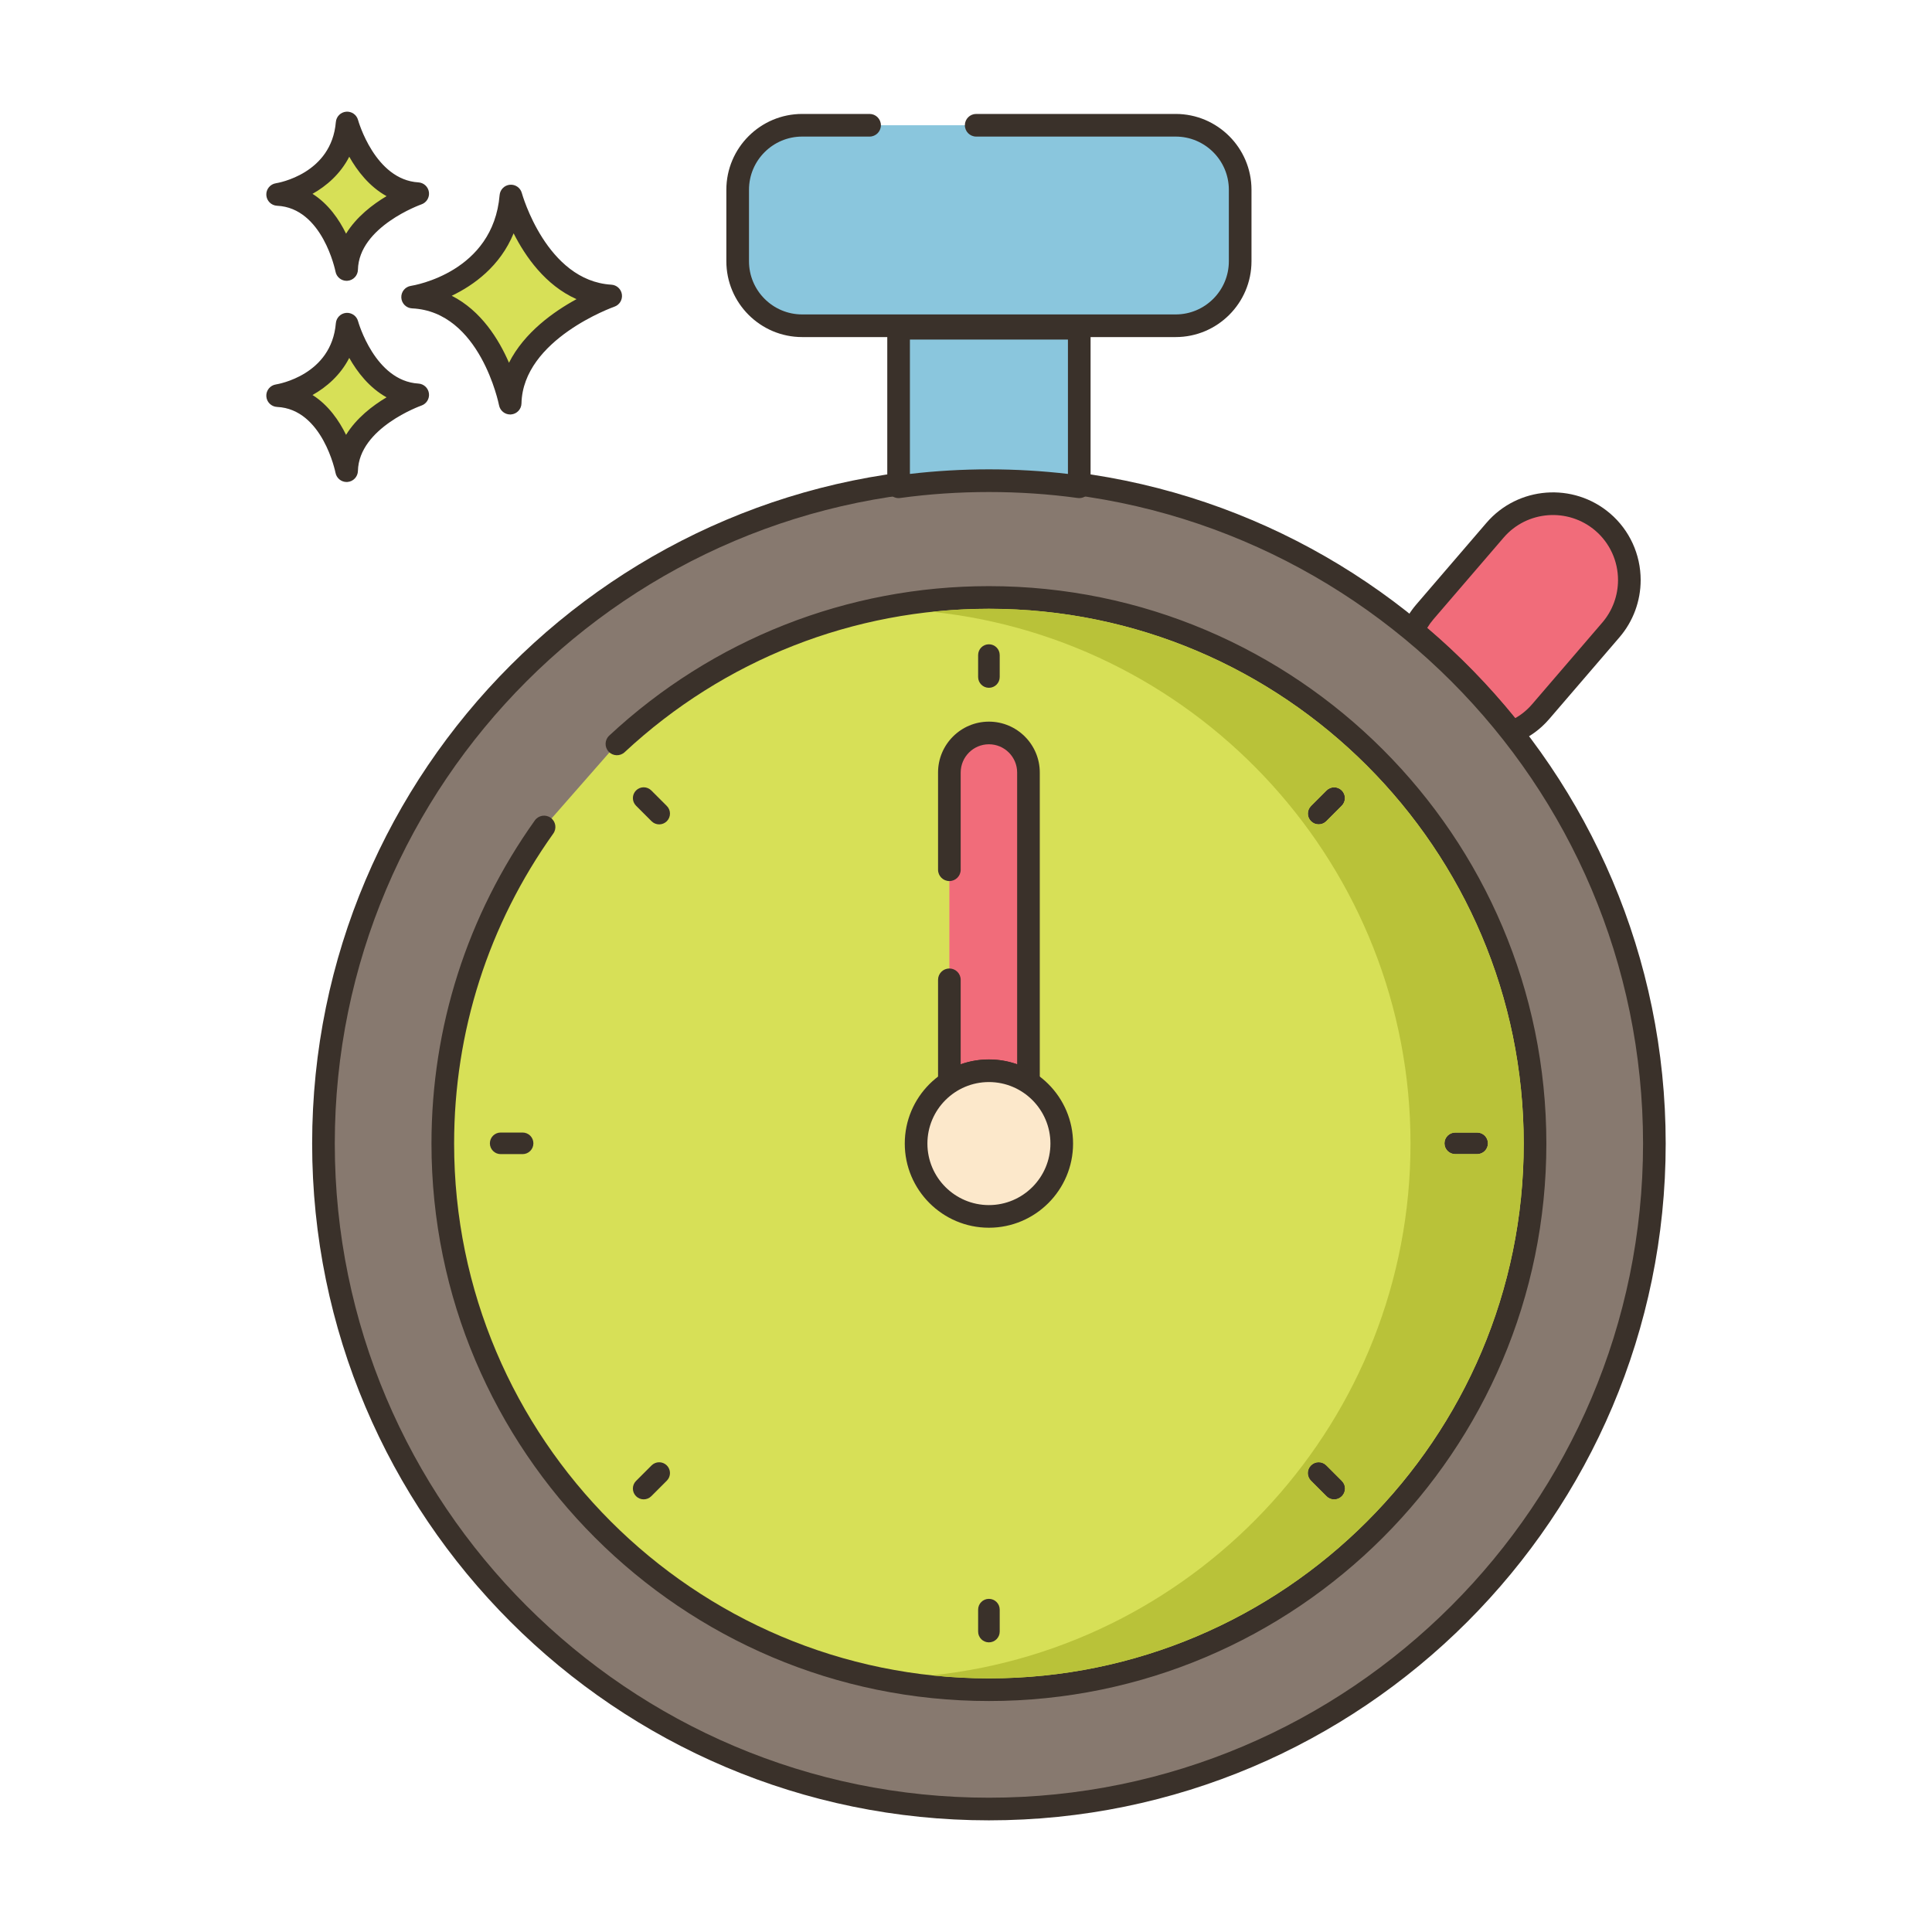 <?xml version="1.0" encoding="utf-8"?>
<!-- Generator: Adobe Illustrator 22.0.0, SVG Export Plug-In . SVG Version: 6.00 Build 0)  -->
<svg version="1.1" xmlns="http://www.w3.org/2000/svg" xmlns:xlink="http://www.w3.org/1999/xlink" x="0px" y="0px"
	 viewBox="0 0 256 256" style="enable-background:new 0 0 256 256;" xml:space="preserve">
<style type="text/css">
	.st0{display:none;}
	.st1{display:inline;}
	.st2{fill:none;stroke:#6B1D1D;stroke-width:0.5;stroke-miterlimit:10;}
	.st3{fill:#3A312A;}
	.st4{fill:#87796F;}
	.st5{fill:#D5DE58;}
	.st6{fill:#695B51;}
	.st7{fill:#FCE8CB;}
	.st8{fill:#F16C7A;}
	.st9{fill:#8AC6DD;}
	.st10{fill:#DECAAD;}
	.st11{fill:#D6DF58;}
	.st12{fill-rule:evenodd;clip-rule:evenodd;fill:#FCE8CB;}
	.st13{fill:#F5978A;}
	.st14{fill:#D7E057;}
	.st15{fill-rule:evenodd;clip-rule:evenodd;fill:#87796F;}
	.st16{fill:#6CA8BF;}
	.st17{fill:#B9C239;}
	.st18{fill:#D34E5C;}
	.st19{fill:#FAE6CA;}
	.st20{fill:#F8E4C8;}
	.st21{fill:#8AC5DC;}
	.st22{fill:#EF6D7A;}
	.st23{fill:#EB6E7A;}
	.st24{fill:#89C4DB;}
	.st25{fill-rule:evenodd;clip-rule:evenodd;fill:#F16C7A;}
	.st26{fill:#F7E3C7;}
	.st27{fill:#F6E2C6;}
	.st28{fill:#ED6E7A;}
	.st29{fill:#8AC3DA;}
	.st30{fill:#D5DC57;}
	.st31{fill-rule:evenodd;clip-rule:evenodd;fill:#D7E057;}
	.st32{fill-rule:evenodd;clip-rule:evenodd;fill:#F8E4C8;}
	.st33{fill:#D4DB56;}
	.st34{fill:#F59689;}
	.st35{fill:#DDC9AC;}
	.st36{fill:#D24E5C;}
	.st37{fill:#6A5C52;}
	.st38{fill:#6CA6BE;}
	.st39{fill:#B8C136;}
	.st40{fill-rule:evenodd;clip-rule:evenodd;fill:#FAE6CA;}
</style>
<g id="Layer_2" class="st0">
	<g class="st1">
		<g>
			<line class="st2" x1="0" y1="4.829" x2="256" y2="4.829"/>
			<line class="st2" x1="0" y1="16.56" x2="256" y2="16.56"/>
			<line class="st2" x1="0" y1="28.29" x2="256" y2="28.29"/>
			<line class="st2" x1="0" y1="40.021" x2="256" y2="40.021"/>
			<line class="st2" x1="0" y1="51.751" x2="256" y2="51.751"/>
			<line class="st2" x1="0" y1="63.482" x2="256" y2="63.482"/>
			<line class="st2" x1="0" y1="75.213" x2="256" y2="75.213"/>
			<line class="st2" x1="0" y1="86.943" x2="256" y2="86.943"/>
			<line class="st2" x1="0" y1="98.674" x2="256" y2="98.674"/>
			<line class="st2" x1="0" y1="110.404" x2="256" y2="110.404"/>
			<line class="st2" x1="0" y1="122.135" x2="256" y2="122.135"/>
			<line class="st2" x1="0" y1="133.865" x2="256" y2="133.865"/>
			<line class="st2" x1="0" y1="145.596" x2="256" y2="145.596"/>
			<line class="st2" x1="0" y1="157.326" x2="256" y2="157.326"/>
			<line class="st2" x1="0" y1="169.057" x2="256" y2="169.057"/>
			<line class="st2" x1="0" y1="180.788" x2="256" y2="180.788"/>
			<line class="st2" x1="0" y1="192.518" x2="256" y2="192.518"/>
			<line class="st2" x1="0" y1="204.249" x2="256" y2="204.249"/>
			<line class="st2" x1="0" y1="215.979" x2="256" y2="215.979"/>
			<line class="st2" x1="0" y1="227.71" x2="256" y2="227.71"/>
			<line class="st2" x1="0" y1="239.44" x2="256" y2="239.44"/>
			<line class="st2" x1="0" y1="251.171" x2="256" y2="251.171"/>
		</g>
		<g>
			<line class="st2" x1="251.171" y1="0" x2="251.171" y2="256"/>
			<line class="st2" x1="239.44" y1="0" x2="239.44" y2="256"/>
			<line class="st2" x1="227.71" y1="0" x2="227.71" y2="256"/>
			<line class="st2" x1="215.979" y1="0" x2="215.979" y2="256"/>
			<line class="st2" x1="204.249" y1="0" x2="204.249" y2="256"/>
			<line class="st2" x1="192.518" y1="0" x2="192.518" y2="256"/>
			<line class="st2" x1="180.788" y1="0" x2="180.788" y2="256"/>
			<line class="st2" x1="169.057" y1="0" x2="169.057" y2="256"/>
			<line class="st2" x1="157.326" y1="0" x2="157.326" y2="256"/>
			<line class="st2" x1="145.596" y1="0" x2="145.596" y2="256"/>
			<line class="st2" x1="133.865" y1="0" x2="133.865" y2="256"/>
			<line class="st2" x1="122.135" y1="0" x2="122.135" y2="256"/>
			<line class="st2" x1="110.404" y1="0" x2="110.404" y2="256"/>
			<line class="st2" x1="98.674" y1="0" x2="98.674" y2="256"/>
			<line class="st2" x1="86.943" y1="0" x2="86.943" y2="256"/>
			<line class="st2" x1="75.213" y1="0" x2="75.213" y2="256"/>
			<line class="st2" x1="63.482" y1="0" x2="63.482" y2="256"/>
			<line class="st2" x1="51.751" y1="0" x2="51.751" y2="256"/>
			<line class="st2" x1="40.021" y1="0" x2="40.021" y2="256"/>
			<line class="st2" x1="28.29" y1="0" x2="28.29" y2="256"/>
			<line class="st2" x1="16.56" y1="0" x2="16.56" y2="256"/>
			<line class="st2" x1="4.829" y1="0" x2="4.829" y2="256"/>
		</g>
	</g>
</g>
<g id="Layer_1">
	<g>
		<path class="st8" d="M215.897,76.862c0,2.34-0.8,4.69-2.44,6.6l-9.29,10.81c-1.07,1.25-2.38,2.17-3.81,2.75
			c-3.89-4.93-8.29-9.44-13.12-13.44c0.38-0.89,0.91-1.74,1.57-2.51l9.29-10.81c3.64-4.24,10.03-4.72,14.28-1.08
			C214.707,71.182,215.897,74.011,215.897,76.862z"/>
		<path class="st3" d="M200.357,98.521c-0.449,0-0.887-0.202-1.178-0.571c-3.825-4.848-8.165-9.294-12.899-13.214
			c-0.512-0.424-0.684-1.133-0.423-1.744c0.442-1.036,1.052-2.011,1.81-2.897l9.293-10.812c4.167-4.857,11.52-5.414,16.392-1.242
			c2.571,2.206,4.045,5.42,4.045,8.819c0,2.782-0.995,5.473-2.803,7.578l-9.29,10.81c-1.202,1.406-2.678,2.471-4.384,3.163
			C200.738,98.486,200.547,98.521,200.357,98.521z M189.114,83.199c4.234,3.604,8.152,7.617,11.669,11.955
			c0.846-0.479,1.598-1.101,2.244-1.857l9.292-10.812c1.34-1.56,2.078-3.557,2.078-5.623c0-2.522-1.093-4.906-2.997-6.541
			c-3.616-3.096-9.072-2.684-12.164,0.919l-9.292,10.81C189.632,82.414,189.355,82.798,189.114,83.199z"/>
		
			<ellipse transform="matrix(0.099 -0.995 0.995 0.099 -32.667 266.997)" class="st4" cx="131.037" cy="151.529" rx="88.176" ry="88.176"/>
		<path class="st3" d="M131.037,241.205c-49.447,0-89.676-40.228-89.676-89.675s40.228-89.676,89.676-89.676
			s89.676,40.229,89.676,89.676S180.484,241.205,131.037,241.205z M131.037,64.854c-47.793,0-86.676,38.883-86.676,86.676
			s38.883,86.675,86.676,86.675s86.676-38.882,86.676-86.675S178.83,64.854,131.037,64.854z"/>
		<path class="st14" d="M72.093,109.577c-8.439,11.836-13.42,26.308-13.42,41.952c0,39.966,32.398,72.364,72.364,72.364
			c39.966,0,72.364-32.399,72.364-72.364c0-39.966-32.399-72.364-72.364-72.364c-19.051,0-36.371,7.373-49.293,19.406
			L72.093,109.577z"/>
		<path class="st3" d="M131.037,225.394c-40.728,0-73.864-33.135-73.864-73.864c0-15.447,4.737-30.254,13.698-42.823
			c0.482-0.675,1.418-0.831,2.093-0.35c0.674,0.481,0.831,1.417,0.351,2.092c-8.598,12.057-13.142,26.263-13.142,41.081
			c0,39.075,31.79,70.864,70.864,70.864s70.864-31.79,70.864-70.864s-31.79-70.864-70.864-70.864
			c-17.969,0-35.111,6.749-48.27,19.004c-0.605,0.564-1.557,0.531-2.12-0.075c-0.564-0.607-0.531-1.556,0.075-2.12
			c13.717-12.774,31.586-19.809,50.315-19.809c40.729,0,73.864,33.135,73.864,73.864S171.766,225.394,131.037,225.394z"/>
		<path class="st9" d="M143.007,43.492v21.01c-3.91-0.54-7.91-0.81-11.97-0.81c-4.06,0-8.06,0.27-11.97,0.81v-21.01H143.007z"/>
		<path class="st3" d="M143.007,66.002c-0.068,0-0.137-0.005-0.205-0.014c-7.646-1.057-15.883-1.057-23.529,0
			c-0.427,0.06-0.864-0.069-1.19-0.355c-0.327-0.285-0.515-0.697-0.515-1.131v-21.01c0-0.829,0.672-1.5,1.5-1.5h23.939
			c0.828,0,1.5,0.671,1.5,1.5v21.01c0,0.434-0.188,0.846-0.515,1.131C143.718,65.872,143.367,66.002,143.007,66.002z
			 M131.037,62.191c3.531,0,7.045,0.204,10.47,0.607V44.992h-20.939v17.806C123.992,62.395,127.506,62.191,131.037,62.191z"/>
		<path class="st9" d="M115.224,16.598h-8.931c-4.721,0-8.547,3.827-8.547,8.547v9.472c0,4.72,3.826,8.547,8.547,8.547h49.489
			c4.72,0,8.547-3.826,8.547-8.547v-9.472c0-4.72-3.827-8.547-8.547-8.547H129.35H115.224z"/>
		<path class="st3" d="M155.782,44.664h-49.489c-5.54,0-10.048-4.507-10.048-10.047v-9.472c0-5.54,4.508-10.047,10.048-10.047h8.931
			c0.828,0,1.5,0.671,1.5,1.5c0,0.829-0.672,1.5-1.5,1.5h-8.931c-3.886,0-7.048,3.161-7.048,7.047v9.472
			c0,3.886,3.162,7.047,7.048,7.047h49.489c3.886,0,7.047-3.161,7.047-7.047v-9.472c0-3.886-3.161-7.047-7.047-7.047h-26.432
			c-0.828,0-1.5-0.671-1.5-1.5c0-0.829,0.672-1.5,1.5-1.5h26.432c5.54,0,10.047,4.507,10.047,10.047v9.472
			C165.829,40.157,161.322,44.664,155.782,44.664z"/>
		<path class="st14" d="M67.698,25.972c0,0,3.408,12.659,13.222,13.246c0,0-13.1,4.525-13.321,14.202
			c0,0-2.578-13.572-12.925-14.059C54.674,39.362,66.724,37.536,67.698,25.972z"/>
		<path class="st3" d="M67.598,54.92c-0.713,0-1.335-0.506-1.473-1.217c-0.023-0.124-2.494-12.417-11.521-12.842
			c-0.771-0.037-1.388-0.651-1.428-1.421c-0.04-0.771,0.511-1.445,1.273-1.561c0.441-0.069,10.895-1.817,11.754-12.033
			c0.062-0.725,0.635-1.301,1.359-1.367c0.735-0.062,1.393,0.399,1.584,1.102c0.031,0.116,3.259,11.626,11.863,12.141
			c0.714,0.043,1.298,0.584,1.395,1.292c0.098,0.708-0.318,1.388-0.994,1.623c-0.121,0.042-12.118,4.31-12.312,12.819
			c-0.018,0.767-0.611,1.396-1.375,1.459C67.682,54.918,67.64,54.92,67.598,54.92z M59.857,39.19
			c3.878,1.969,6.229,5.746,7.586,8.876c2.026-4.021,5.942-6.787,8.949-8.427c-4.134-1.842-6.783-5.651-8.334-8.722
			C66.266,35.278,62.788,37.786,59.857,39.19z"/>
		<path class="st14" d="M46,42.953c0,0,2.411,8.954,9.352,9.369c0,0-9.266,3.201-9.422,10.045c0,0-1.824-9.6-9.142-9.944
			C36.787,52.423,45.311,51.132,46,42.953z"/>
		<path class="st3" d="M45.929,63.868c-0.714,0-1.337-0.507-1.473-1.22c-0.016-0.082-1.704-8.442-7.739-8.726
			c-0.771-0.037-1.388-0.651-1.428-1.421c-0.04-0.771,0.511-1.445,1.273-1.561c0.296-0.047,7.363-1.243,7.941-8.114
			c0.062-0.726,0.636-1.303,1.361-1.368c0.725-0.057,1.392,0.399,1.581,1.102l0,0c0.022,0.079,2.229,7.92,7.995,8.265
			c0.714,0.043,1.299,0.584,1.396,1.293c0.097,0.709-0.32,1.388-0.996,1.622c-0.081,0.028-8.282,2.952-8.412,8.662
			c-0.018,0.767-0.611,1.397-1.376,1.461C46.012,63.866,45.97,63.868,45.929,63.868z M41.409,52.34
			c2.107,1.333,3.523,3.395,4.447,5.28c1.376-2.232,3.516-3.872,5.365-4.972c-2.287-1.27-3.885-3.35-4.942-5.224
			C45.106,49.71,43.265,51.299,41.409,52.34z"/>
		<path class="st14" d="M46,16.295c0,0,2.411,8.954,9.352,9.369c0,0-9.266,3.201-9.422,10.045c0,0-1.824-9.6-9.142-9.944
			C36.787,25.766,45.311,24.475,46,16.295z"/>
		<path class="st3" d="M45.929,37.21c-0.714,0-1.337-0.507-1.473-1.22c-0.016-0.082-1.704-8.442-7.739-8.726
			c-0.771-0.037-1.388-0.651-1.428-1.421c-0.04-0.771,0.511-1.445,1.273-1.561c0.296-0.047,7.363-1.243,7.941-8.113
			c0.062-0.726,0.636-1.303,1.361-1.368c0.725-0.064,1.392,0.399,1.581,1.101l0,0c0.022,0.079,2.229,7.92,7.995,8.264
			c0.714,0.043,1.299,0.584,1.396,1.293c0.097,0.709-0.32,1.388-0.996,1.622c-0.081,0.028-8.282,2.953-8.412,8.662
			c-0.018,0.767-0.611,1.398-1.376,1.461C46.012,37.208,45.97,37.21,45.929,37.21z M41.409,25.683
			c2.107,1.333,3.523,3.394,4.447,5.28c1.376-2.232,3.516-3.872,5.365-4.973c-2.288-1.269-3.885-3.35-4.942-5.224
			C45.106,23.053,43.265,24.641,41.409,25.683z"/>
		<path class="st3" d="M131.037,85.371c-0.79,0-1.43,0.64-1.43,1.43v2.905c0,0.79,0.64,1.43,1.43,1.43c0.79,0,1.43-0.64,1.43-1.43
			v-2.905C132.467,86.012,131.827,85.371,131.037,85.371z"/>
		<path class="st3" d="M131.037,211.856c-0.79,0-1.43,0.64-1.43,1.43v2.905c0,0.79,0.64,1.43,1.43,1.43c0.79,0,1.43-0.64,1.43-1.43
			v-2.905C132.467,212.496,131.827,211.856,131.037,211.856z"/>
		<path class="st3" d="M197.162,151.497c0-0.79-0.64-1.43-1.43-1.43h-2.905c-0.79,0-1.43,0.64-1.43,1.43c0,0.79,0.64,1.43,1.43,1.43
			h2.905C196.522,152.927,197.162,152.286,197.162,151.497z"/>
		<path class="st3" d="M70.677,151.497c0-0.79-0.64-1.43-1.43-1.43h-2.905c-0.79,0-1.43,0.64-1.43,1.43c0,0.79,0.64,1.43,1.43,1.43
			h2.905C70.037,152.927,70.677,152.286,70.677,151.497z"/>
		<path class="st3" d="M177.795,104.739c-0.559-0.558-1.464-0.558-2.022,0l-2.055,2.055c-0.559,0.559-0.559,1.464,0,2.022
			c0.559,0.558,1.464,0.558,2.023,0l2.054-2.055C178.353,106.203,178.353,105.298,177.795,104.739z"/>
		<path class="st3" d="M88.356,194.177c-0.559-0.559-1.464-0.559-2.022,0l-2.054,2.054c-0.559,0.558-0.559,1.464,0,2.022
			c0.559,0.559,1.464,0.559,2.022,0l2.054-2.054C88.915,195.641,88.915,194.736,88.356,194.177z"/>
		<path class="st3" d="M177.795,198.254c0.558-0.559,0.558-1.464,0-2.022l-2.054-2.054c-0.559-0.559-1.464-0.559-2.023,0
			c-0.559,0.558-0.559,1.464,0,2.023l2.055,2.054C176.331,198.812,177.236,198.812,177.795,198.254z"/>
		<path class="st3" d="M88.356,108.816c0.559-0.559,0.559-1.464,0-2.022l-2.054-2.054c-0.559-0.559-1.464-0.559-2.022,0
			c-0.558,0.559-0.558,1.464,0,2.023l2.054,2.054C86.893,109.374,87.798,109.374,88.356,108.816z"/>
		<path class="st3" d="M177.793,198.252c-0.56,0.56-1.464,0.56-2.023,0l-2.049-2.049c-0.56-0.559-0.56-1.463,0-2.023
			c0.56-0.56,1.464-0.56,2.023,0l2.049,2.049C178.352,196.789,178.352,197.693,177.793,198.252z"/>
		<path class="st8" d="M125.797,129.83v13.601c1.51-0.98,3.31-1.55,5.24-1.55c1.93,0,3.73,0.57,5.24,1.55v-41.07
			c0-2.9-2.35-5.24-5.24-5.24c-2.89,0-5.24,2.34-5.24,5.24v12.885V129.83z"/>
		<path class="st3" d="M136.277,144.932c-0.285,0-0.569-0.081-0.816-0.242c-2.639-1.712-6.209-1.712-8.848,0
			c-0.46,0.299-1.05,0.321-1.532,0.06c-0.483-0.263-0.784-0.769-0.784-1.318V129.83c0-0.829,0.672-1.5,1.5-1.5
			c0.828,0,1.5,0.671,1.5,1.5v11.197c2.385-0.851,5.096-0.851,7.48,0v-38.666c0-2.062-1.678-3.74-3.74-3.74s-3.74,1.678-3.74,3.74
			v12.885c0,0.829-0.672,1.5-1.5,1.5c-0.828,0-1.5-0.671-1.5-1.5v-12.885c0-3.716,3.023-6.74,6.74-6.74
			c3.717,0,6.74,3.023,6.74,6.74v41.07c0,0.55-0.301,1.056-0.784,1.318C136.77,144.871,136.523,144.932,136.277,144.932z"/>
		<path class="st7" d="M140.688,151.529c0,5.33-4.321,9.651-9.651,9.651s-9.651-4.321-9.651-9.651s4.321-9.651,9.651-9.651
			S140.688,146.199,140.688,151.529z"/>
		<path class="st3" d="M131.037,162.68c-6.148,0-11.15-5.003-11.15-11.151c0-6.148,5.002-11.151,11.15-11.151
			c6.148,0,11.15,5.003,11.15,11.151C142.188,157.678,137.186,162.68,131.037,162.68z M131.037,143.378
			c-4.494,0-8.15,3.656-8.15,8.151s3.656,8.151,8.15,8.151c4.494,0,8.15-3.656,8.15-8.151S135.531,143.378,131.037,143.378z"/>
		<path class="st17" d="M131.04,80.67c-2.52,0-5.03,0.13-7.51,0.4c35.56,3.74,63.37,33.91,63.37,70.46
			c0,36.54-27.8,66.71-63.36,70.46c2.47,0.27,4.97,0.4,7.5,0.4c39.07,0,70.86-31.79,70.86-70.86
			C201.9,112.45,170.11,80.67,131.04,80.67z M177.79,106.76l-2.05,2.06c-0.56,0.55-1.46,0.55-2.02,0c-0.56-0.56-0.56-1.47,0-2.03
			l2.05-2.05c0.56-0.56,1.47-0.56,2.02,0C178.35,105.3,178.35,106.2,177.79,106.76z M177.79,198.25c-0.41,0.42-1.03,0.53-1.55,0.32
			c-0.16-0.07-0.32-0.17-0.46-0.31c0,0,0,0-0.01-0.01l-2.05-2.05c-0.28-0.28-0.42-0.64-0.42-1.01s0.14-0.73,0.42-1.01
			c0.56-0.56,1.46-0.56,2.02,0l2.05,2.05c0.01,0,0.01,0.01,0.01,0.01c0.14,0.14,0.24,0.3,0.31,0.46
			C178.32,197.22,178.21,197.83,177.79,198.25z M195.73,152.93h-2.9c-0.79,0-1.43-0.64-1.43-1.43s0.64-1.43,1.43-1.43h2.9
			c0.79,0,1.43,0.64,1.43,1.43S196.52,152.93,195.73,152.93z"/>
	</g>
</g>
</svg>

